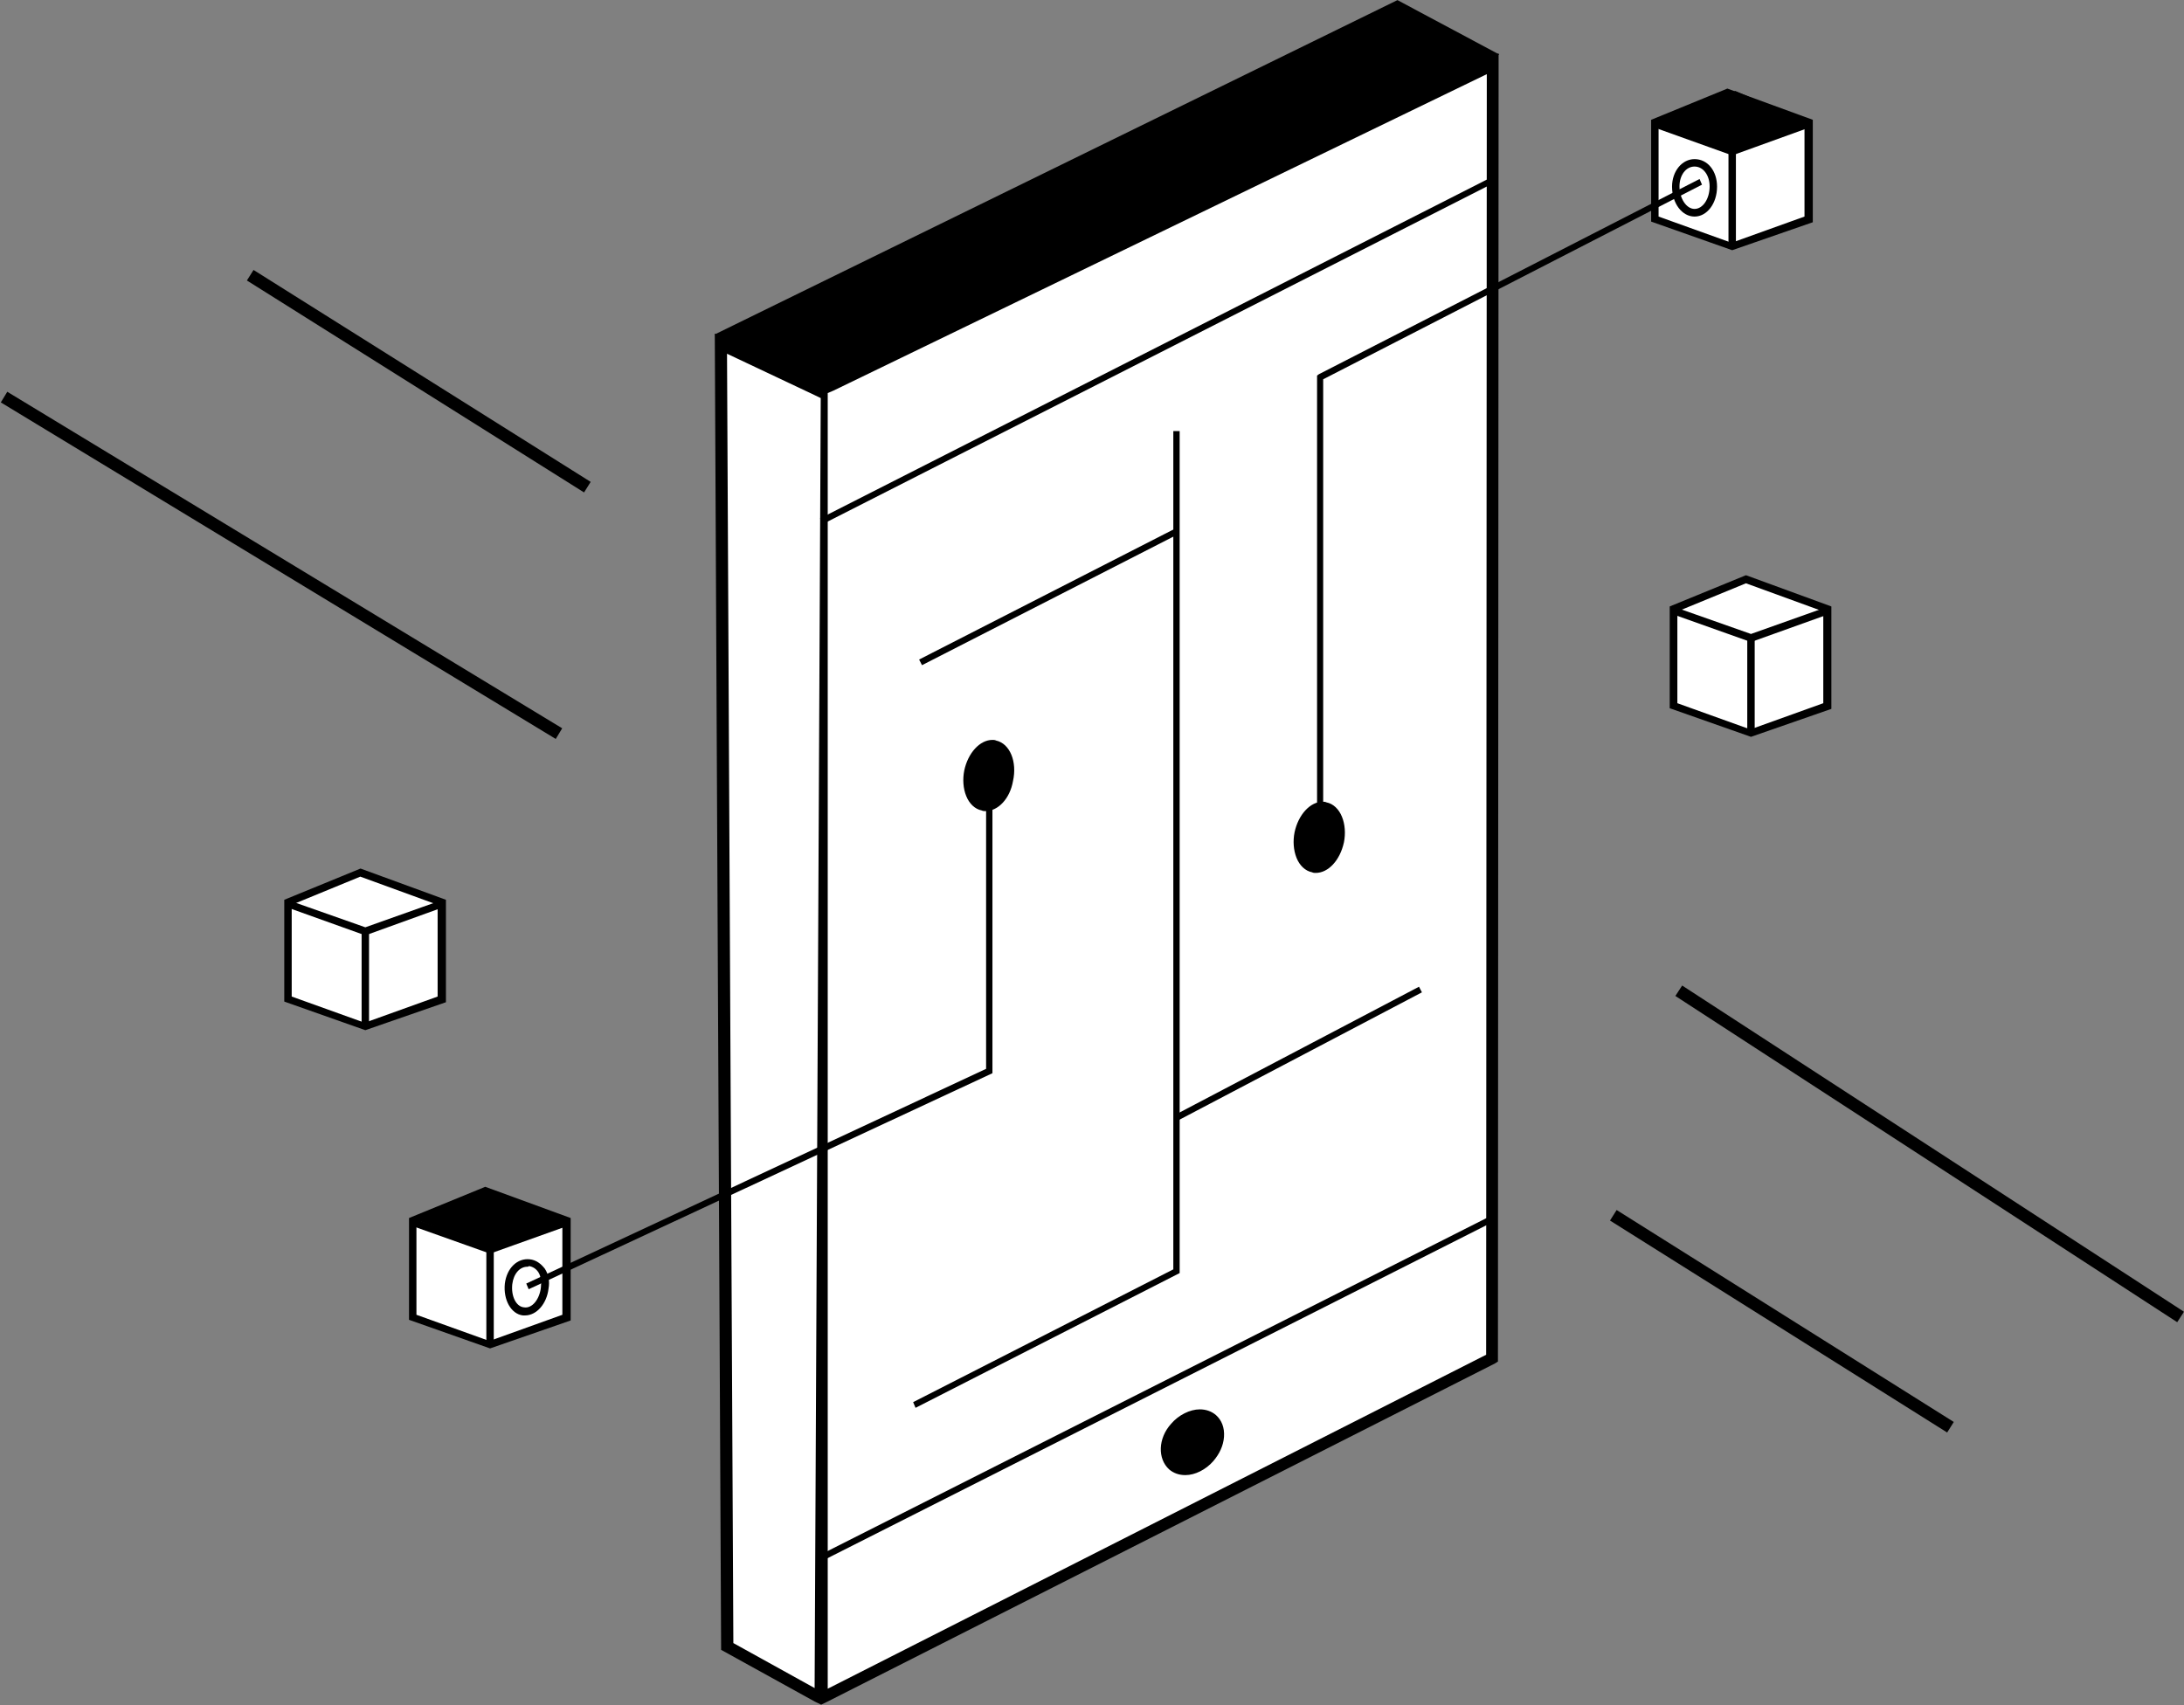<?xml version="1.0" encoding="UTF-8"?>
<svg width="1333px" height="1041px" viewBox="0 0 1333 1041" version="1.1" xmlns="http://www.w3.org/2000/svg" xmlns:xlink="http://www.w3.org/1999/xlink">
    <rect x="0" y="0" width="1333" height="1041" fill="#808080" stroke="none"/>
    <!-- Generator: Sketch 52.2 (67145) - http://www.bohemiancoding.com/sketch -->
    <title>Top_and_Bottom</title>
    <desc>Created with Sketch.</desc>
    <defs>
        <polygon id="path-1" points="0 1333.333 1333.333 1333.333 1333.333 0 0 0"></polygon>
    </defs>
    <g id="Page-1" stroke="none" stroke-width="1" fill="none" fill-rule="evenodd">
        <g id="Top_and_Bottom" transform="translate(0, -149)">
            <g id="g18" transform="translate(666.667, 666.667) scale(-1, 1) rotate(-180) translate(-666.667, -666.667) ">
                <g id="g20" transform="translate(440, 147.867)" fill="#FFFFFF">
                    <polygon id="path22" points="0 826.667 3.867 31.2 60.933 0 64.8 795.733"></polygon>
                </g>
                <g id="g24" transform="translate(444.533, 946.8)" fill="#000000">
                    <polygon id="path26" points="0 33.333 408 233.333 462.133 204.4 59.067 1.067"></polygon>
                </g>
                <g id="g28" transform="translate(435.2, 942.533)" fill="#000000" fill-rule="nonzero">
                    <path d="M17.333,37.333 L68.4,9.467 L463.067,208.667 L417.333,233.067 L17.333,37.333 Z M68.4,0.667 L0.933,37.6 L417.733,241.733 L479.867,208.533 L68.4,0.667 Z" id="path30"></path>
                </g>
                <g id="g32" transform="translate(500.933, 147.067)" fill="#FFFFFF">
                    <polygon id="path34" points="0 800 0 0.8 409.867 208 409.867 998.133"></polygon>
                </g>
                <g id="g36" transform="translate(435.067, 142.667)" fill="#000000" fill-rule="nonzero">
                    <path d="M472,214.667 L70.133,10.8 L70.133,801.733 L73.6,803.2 L472.4,996.4 L472,214.667 Z M62.133,11.2 L12.533,38.667 L8.667,825.733 L62,800.533 L65.867,798.667 L62.133,11.2 Z M64.4,807.867 L1.2,838 L5.067,34.533 L62.267,2.933 L66.133,1.067 L70,2.933 L477.333,209.333 L479.2,210.533 L479.6,1002.933 L479.6,1009.067 L64.4,807.867 Z" id="path38"></path>
                </g>
                <g id="g40" transform="translate(499.867, 863.6)" fill="#000000">
                    <polygon id="path42" points="412 213.333 413.733 210 1.733 0.533 0.667 4.267"></polygon>
                </g>
                <g id="g44" transform="translate(556.133, 324.933)" fill="#000000">
                    <polygon id="path46" points="2.667 0 1.2 3.467 160 84.533 160 596.267 163.867 596.267 163.867 82.267"></polygon>
                </g>
                <g id="g48" transform="translate(560.076, 778.279)" fill="#000000">
                    <polygon id="path50" points="2.667 0 0.905 3.443 157.243 83.411 159.004 79.968"></polygon>
                </g>
                <g id="g52" transform="translate(716.478, 500.432)" fill="#000000">
                    <polygon id="path54" points="2.667 0 0.868 3.423 149.599 81.56 151.397 78.137"></polygon>
                </g>
                <g id="g56" transform="translate(499.111, 231.477)" fill="#000000">
                    <polygon id="path58" points="2.667 0 0.923 3.451 412.305 211.379 414.049 207.927"></polygon>
                </g>
                <g id="g60" transform="translate(1020.707, 735.867)" fill="#FFFFFF">
                    <polygon id="path62" points="45.333 94.667 1.067 76.267 1.067 17.333 48.4 0.533 95.2 17.333 95.2 76.267"></polygon>
                </g>
                <g id="g64" transform="translate(1018.44, 733.733)" fill="#000000" fill-rule="nonzero">
                    <path d="M5.333,21.333 L49.867,5.333 L94.4,21.333 L94.4,77.333 L47.2,94.533 L5.333,77.333 L5.333,21.333 Z M50.267,0.8 L0.667,18.267 L0.667,80.4 L47.2,99.467 L99.333,80.4 L99.333,17.867 L50.267,0.8 Z" id="path66"></path>
                </g>
                <g id="g68" transform="translate(1020.707, 792.4)" fill="#000000">
                    <polygon id="path70" points="48 0 0 17.067 1.467 21.333 48 4.933 94.133 21.333 95.6 17.067"></polygon>
                </g>
                <polygon id="path72" fill="#000000" points="1066.44 794.667 1070.973 794.667 1070.973 736.8 1066.44 736.8"></polygon>
                <g id="g74" transform="translate(174.974, 556.8)" fill="#FFFFFF">
                    <polygon id="path76" points="45.333 94.667 1.2 76.4 1.2 17.333 48.4 0.533 95.2 17.333 95.2 76.4"></polygon>
                </g>
                <g id="g78" transform="translate(172.707, 554.667)" fill="#000000" fill-rule="nonzero">
                    <path d="M5.333,21.333 L49.867,5.333 L94.4,21.333 L94.4,77.333 L47.2,94.533 L5.333,77.333 L5.333,21.333 Z M50.267,0.8 L0.8,18.267 L0.8,80.4 L47.333,99.467 L99.467,80.4 L99.467,17.867 L50.267,0.8 Z" id="path80"></path>
                </g>
                <g id="g82" transform="translate(174.974, 613.333)" fill="#000000">
                    <polygon id="path84" points="48 0 0 17.2 1.467 21.333 48 4.933 94.133 21.333 95.6 17.2"></polygon>
                </g>
                <polygon id="path86" fill="#000000" points="220.707 615.6 225.24 615.6 225.24 557.733 220.707 557.733"></polygon>
                <g id="g88" transform="translate(251.107, 362.533)" fill="#FFFFFF">
                    <polygon id="path90" points="45.333 94.667 1.2 76.267 1.2 17.333 48.4 0.533 95.333 17.333 95.333 76.267"></polygon>
                </g>
                <g id="g92" transform="translate(248.84, 360.4)" fill="#000000" fill-rule="nonzero">
                    <path d="M5.333,21.333 L49.867,5.333 L94.4,21.333 L94.4,77.333 L47.2,94.533 L5.333,77.333 L5.333,21.333 Z M50.267,0.8 L0.8,18.267 L0.8,80.4 L47.333,99.467 L99.467,80.4 L99.467,17.867 L50.267,0.8 Z" id="path94"></path>
                </g>
                <g id="g96" transform="translate(251.107, 419.067)" fill="#000000">
                    <polygon id="path98" points="48 0 0 17.067 1.6 21.333 48 4.933 94.133 21.333 95.733 17.067"></polygon>
                </g>
                <polygon id="path100" fill="#000000" points="296.84 421.333 301.373 421.333 301.373 363.467 296.84 363.467"></polygon>
                <g id="g102" transform="translate(1009.24, 1032.933)" fill="#FFFFFF">
                    <polygon id="path104" points="45.333 94.667 1.2 76.4 1.2 17.333 48.4 0.533 95.2 17.333 95.2 76.4"></polygon>
                </g>
                <g id="g106">
                    <g id="g108-Clipped">
                        <mask id="mask-2" fill="white">
                            <use xlink:href="#path-1"></use>
                        </mask>
                        <g id="path110"></g>
                        <g id="g108" mask="url(#mask-2)">
                            <g transform="translate(-1.333, 282.667)">
                                <g id="g114" stroke-width="1" fill="none" transform="translate(1008.307, 748.133)">
                                    <path d="M5.333,21.333 L49.867,5.333 L94.4,21.333 L94.4,77.333 L47.2,94.533 L5.333,77.333 C5.333,77.333 5.333,21.333 5.333,21.333 Z M50.267,0.8 L0.8,18.267 L0.8,80.4 L47.333,99.467 L99.467,80.4 L99.467,17.867 L50.267,0.8 Z" id="path116" fill="#000000" fill-rule="nonzero"></path>
                                </g>
                                <g id="g118" stroke-width="1" fill="none" transform="translate(1010.574, 806.8)">
                                    <polygon id="path120" fill="#000000" points="48 0 0 17.2 1.6 21.333 48 5.067 94.133 21.333 95.6 17.2"></polygon>
                                </g>
                                <polygon id="path122" fill="#000000" points="1056.307 809.2 1060.84 809.2 1060.84 751.333 1056.307 751.333"></polygon>
                                <g id="g124" stroke-width="1" fill="none" transform="translate(0.527, 450.586)">
                                    <polygon id="path126" fill="#000000" points="340 0 1.305 205.435 5.248 211.933 343.941 6.497"></polygon>
                                </g>
                                <g id="g128" stroke-width="1" fill="none" transform="translate(1023.521, 94.542)">
                                    <polygon id="path130" fill="#000000" points="306.667 0 0.371 199.143 4.513 205.515 310.809 6.372"></polygon>
                                </g>
                                <g id="g132" stroke-width="1" fill="none" transform="translate(151.141, 601.063)">
                                    <polygon id="path134" fill="#000000" points="206.667 0 0.887 129.384 4.932 135.819 210.712 6.435"></polygon>
                                </g>
                                <g id="g136" stroke-width="1" fill="none" transform="translate(983.11, 27.206)">
                                    <polygon id="path138" fill="#000000" points="206.667 0 0.887 129.384 4.932 135.819 210.712 6.435"></polygon>
                                </g>
                                <g id="g140" stroke-width="1" fill="none" transform="translate(1016.533, 811.6)">
                                    <polygon id="path142" fill="#000000" points="0 14.667 42 0.267 85.733 14.267 43.867 32.533"></polygon>
                                </g>
                                <g id="g144" stroke-width="1" fill="none" transform="translate(1011.2, 809.333)">
                                    <path d="M10.667,17.333 L47.2,4.4 L85.733,16.533 L49.2,32.533 L10.667,17.333 Z M47.333,0.533 L0.133,16.933 L49.333,36.8 L96.533,16.267 L47.333,0.533 Z" id="path146" fill="#000000" fill-rule="nonzero"></path>
                                </g>
                                <g id="g148" stroke-width="1" fill="none" transform="translate(254.667, 139.867)">
                                    <polygon id="path150" fill="#000000" points="0 17.333 45.733 0.667 87.6 16 44.133 33.867"></polygon>
                                </g>
                                <g id="g152" stroke-width="1" fill="none" transform="translate(252.8, 138.133)">
                                    <path d="M10.667,20 L47.6,4.4 L84.133,17.733 L45.6,33.333 L10.667,20 Z M47.6,0.533 L0.8,20.4 L46.133,37.6 L94.933,17.733 L47.6,0.533 Z" id="path154" fill="#000000" fill-rule="nonzero"></path>
                                </g>
                                <g id="g156" stroke-width="1" fill="none" transform="translate(590.233, 407.203)">
                                    <path d="M10.667,1.333 C3.464,2.864 -0.501,12.921 1.811,23.797 C4.123,34.673 11.836,42.249 19.039,40.719 C26.24,39.187 30.205,29.129 27.893,18.253 C25.581,7.377 17.869,-0.197 10.667,1.333" id="path158" fill="#000000"></path>
                                </g>
                                <g id="g160" stroke-width="1" fill="none" transform="translate(588.8, 406.133)">
                                    <path d="M18.667,40 C12.933,40 7.2,33.467 5.333,24.4 C4.133,19.467 4.533,14.933 6.133,10.667 C7.6,7.2 10,4.533 12.667,4.133 C18.8,2.933 25.6,9.867 27.467,19.333 C29.333,28.8 26,38 20.267,39.467 C19.333,40 19.067,40 18.667,40 M14,0.4 C13.2,0.4 12.533,0.4 11.733,0.8 C7.6,1.6 4.133,4.933 2.267,9.6 C0.4,14.133 3.33066907e-16,19.867 1.067,25.2 C3.333,35.867 10.533,43.867 18.267,43.867 C19.067,43.867 19.733,43.867 20.533,43.467 C28.933,41.6 33.467,30.533 30.8,18.667 C28.933,8 21.733,0.4 14,0.4" id="path162" fill="#000000" fill-rule="nonzero"></path>
                                </g>
                                <g id="g164" stroke-width="1" fill="none" transform="translate(791.745, 369.446)">
                                    <path d="M10.667,1.333 C3.464,2.864 -0.5,12.921 1.811,23.797 C4.123,34.673 11.836,42.249 19.039,40.719 C26.24,39.187 30.205,29.129 27.893,18.253 C25.583,7.377 17.869,-0.197 10.667,1.333" id="path166" fill="#000000"></path>
                                </g>
                                <g id="g168" stroke-width="1" fill="none" transform="translate(790.267, 368.4)">
                                    <path d="M18.667,40 C12.933,40 7.2,33.467 5.333,24.4 C4.133,19.467 4.533,14.933 6.133,10.667 C7.6,7.2 10,4.533 12.667,4.133 C18.8,2.933 25.6,9.867 27.467,19.333 C28.667,24.267 28.267,28.8 26.667,33.067 C25.2,36.533 22.8,39.2 20.133,39.6 C19.467,40 19.067,40 18.667,40 M14.133,0.4 C13.333,0.4 12.667,0.4 11.867,0.8 C7.733,1.6 4.267,4.933 2.4,9.6 C0.533,14.267 0.133,19.867 1.2,25.2 C3.467,35.867 10.667,43.867 18.4,43.867 C19.2,43.867 19.867,43.867 20.667,43.467 C24.8,42.667 28.267,39.333 30.133,34.667 C32,30.133 32.4,24.4 31.333,19.067 C28.933,8 21.733,0.4 14.133,0.4" id="path170" fill="#000000" fill-rule="nonzero"></path>
                                </g>
                                <g id="g172" stroke-width="1" fill="none" transform="translate(1023.067, 771.467)">
                                    <path d="M24,16 C24,24.8 19.067,30.533 12.533,30.533 C6,30.533 1.067,24.8 1.067,16 C1.067,7.2 6,0 12.533,0 C19.067,0 24,7.2 24,16" id="path174" fill="#FFFFFF"></path>
                                </g>
                                <g id="g176" stroke-width="1" fill="none" transform="translate(1020.933, 769.333)">
                                    <path d="M14.667,30.667 C9.333,30.667 5.467,25.333 5.467,18.533 C5.467,11.333 9.6,4.8 14.667,4.8 C19.733,4.8 23.867,10.933 23.867,18.533 C23.867,25.333 20,30.667 14.667,30.667 M14.667,0.133 C7.067,0.133 0.933,8.133 0.933,18.4 C0.933,27.867 7.067,35.2 14.667,35.2 C22.667,35.2 28.4,28 28.4,18.4 C28.4,8.133 22.267,0.133 14.667,0.133" id="path178" fill="#000000" fill-rule="nonzero"></path>
                                </g>
                                <g id="g180" stroke-width="1" fill="none" transform="translate(310.533, 100.8)">
                                    <path d="M1.333,17.333 C2.533,25.733 7.867,30.667 13.867,29.867 C20,29.067 24.533,23.067 23.333,14.667 C22.133,6.267 16.533,-0.133 10.4,0.533 C4.267,0.933 0.133,8.533 1.333,17.333" id="path182" fill="#FFFFFF"></path>
                                </g>
                                <g id="g184" stroke-width="1" fill="none" transform="translate(308.533, 97.733)">
                                    <path d="M14.667,30.667 C10.133,30.667 6.267,26.533 5.467,20 C4.667,12.8 7.733,6.267 12.667,5.867 C17.6,5.067 22.133,10.8 22.933,18 C23.333,21.467 22.933,24.8 21.467,27.2 C20,29.467 18,30.667 15.733,31.067 C15.067,30.667 15.067,30.667 14.667,30.667 M13.2,0.933 L12,0.933 C4.8,1.733 -0.133,10.4 0.933,20.4 C2.133,29.867 8.533,36 16.133,35.2 C20,34.8 22.933,32.533 25.333,29.467 C27.6,26 28.4,21.867 27.6,17.333 C26.533,8.133 20.4,0.933 13.2,0.933" id="path186" fill="#000000" fill-rule="nonzero"></path>
                                </g>
                                <g id="g188" stroke-width="1" fill="none" transform="translate(321.333, 114.667)">
                                    <polygon id="path190" fill="#000000" points="2.667 0 1.2 3.467 281.867 134.533 281.867 295.2 285.733 295.2 285.733 131.867"></polygon>
                                </g>
                                <g id="g192" stroke-width="1" fill="none" transform="translate(804.933, 409.867)">
                                    <polygon id="path194" fill="#000000" points="4 0 0.267 0 0.267 262.533 1.333 263.333 233.733 382.533 235.2 379.067 4 260.267"></polygon>
                                </g>
                                <g id="g196" stroke-width="1" fill="none" transform="translate(710.578, 2.285)">
                                    <path d="M5.333,4 C-1.169,9.653 -0.604,20.948 6.595,29.228 C13.793,37.509 24.9,39.64 31.403,33.987 C37.904,28.335 37.34,17.039 30.141,8.759 C22.943,0.477 11.836,-1.653 5.333,4" id="path198" fill="#000000"></path>
                                </g>
                                <g id="g200" stroke-width="1" fill="none" transform="translate(709.2, 0.4)">
                                    <path d="M24,37.333 C19.067,37.333 13.333,34.667 9.467,30.133 C2.933,22.533 2.267,12.667 8,7.6 C9.867,5.733 12.533,4.933 15.6,4.933 C20.533,4.933 26.267,7.6 30.133,12.133 C33.2,16 35.067,20.133 35.467,24.667 C35.867,28.8 34.267,32.267 31.6,34.533 C29.6,36.133 26.933,37.333 24,37.333 M15.6,0.8 C11.733,0.8 8.4,2 5.733,4.267 C-1.467,10.8 -1.067,23.333 6.933,32.133 C11.467,37.467 18.4,40.933 24.4,40.933 C28.267,40.933 31.6,39.733 34.267,37.467 C37.733,34.4 39.6,29.867 39.2,24.133 C38.8,18.8 36.533,13.867 32.667,9.333 C28.133,4.133 21.6,0.8 15.6,0.8" id="path202" fill="#000000" fill-rule="nonzero"></path>
                                </g>
                            </g>
                        </g>
                    </g>
                </g>
            </g>
        </g>
    </g>
</svg>